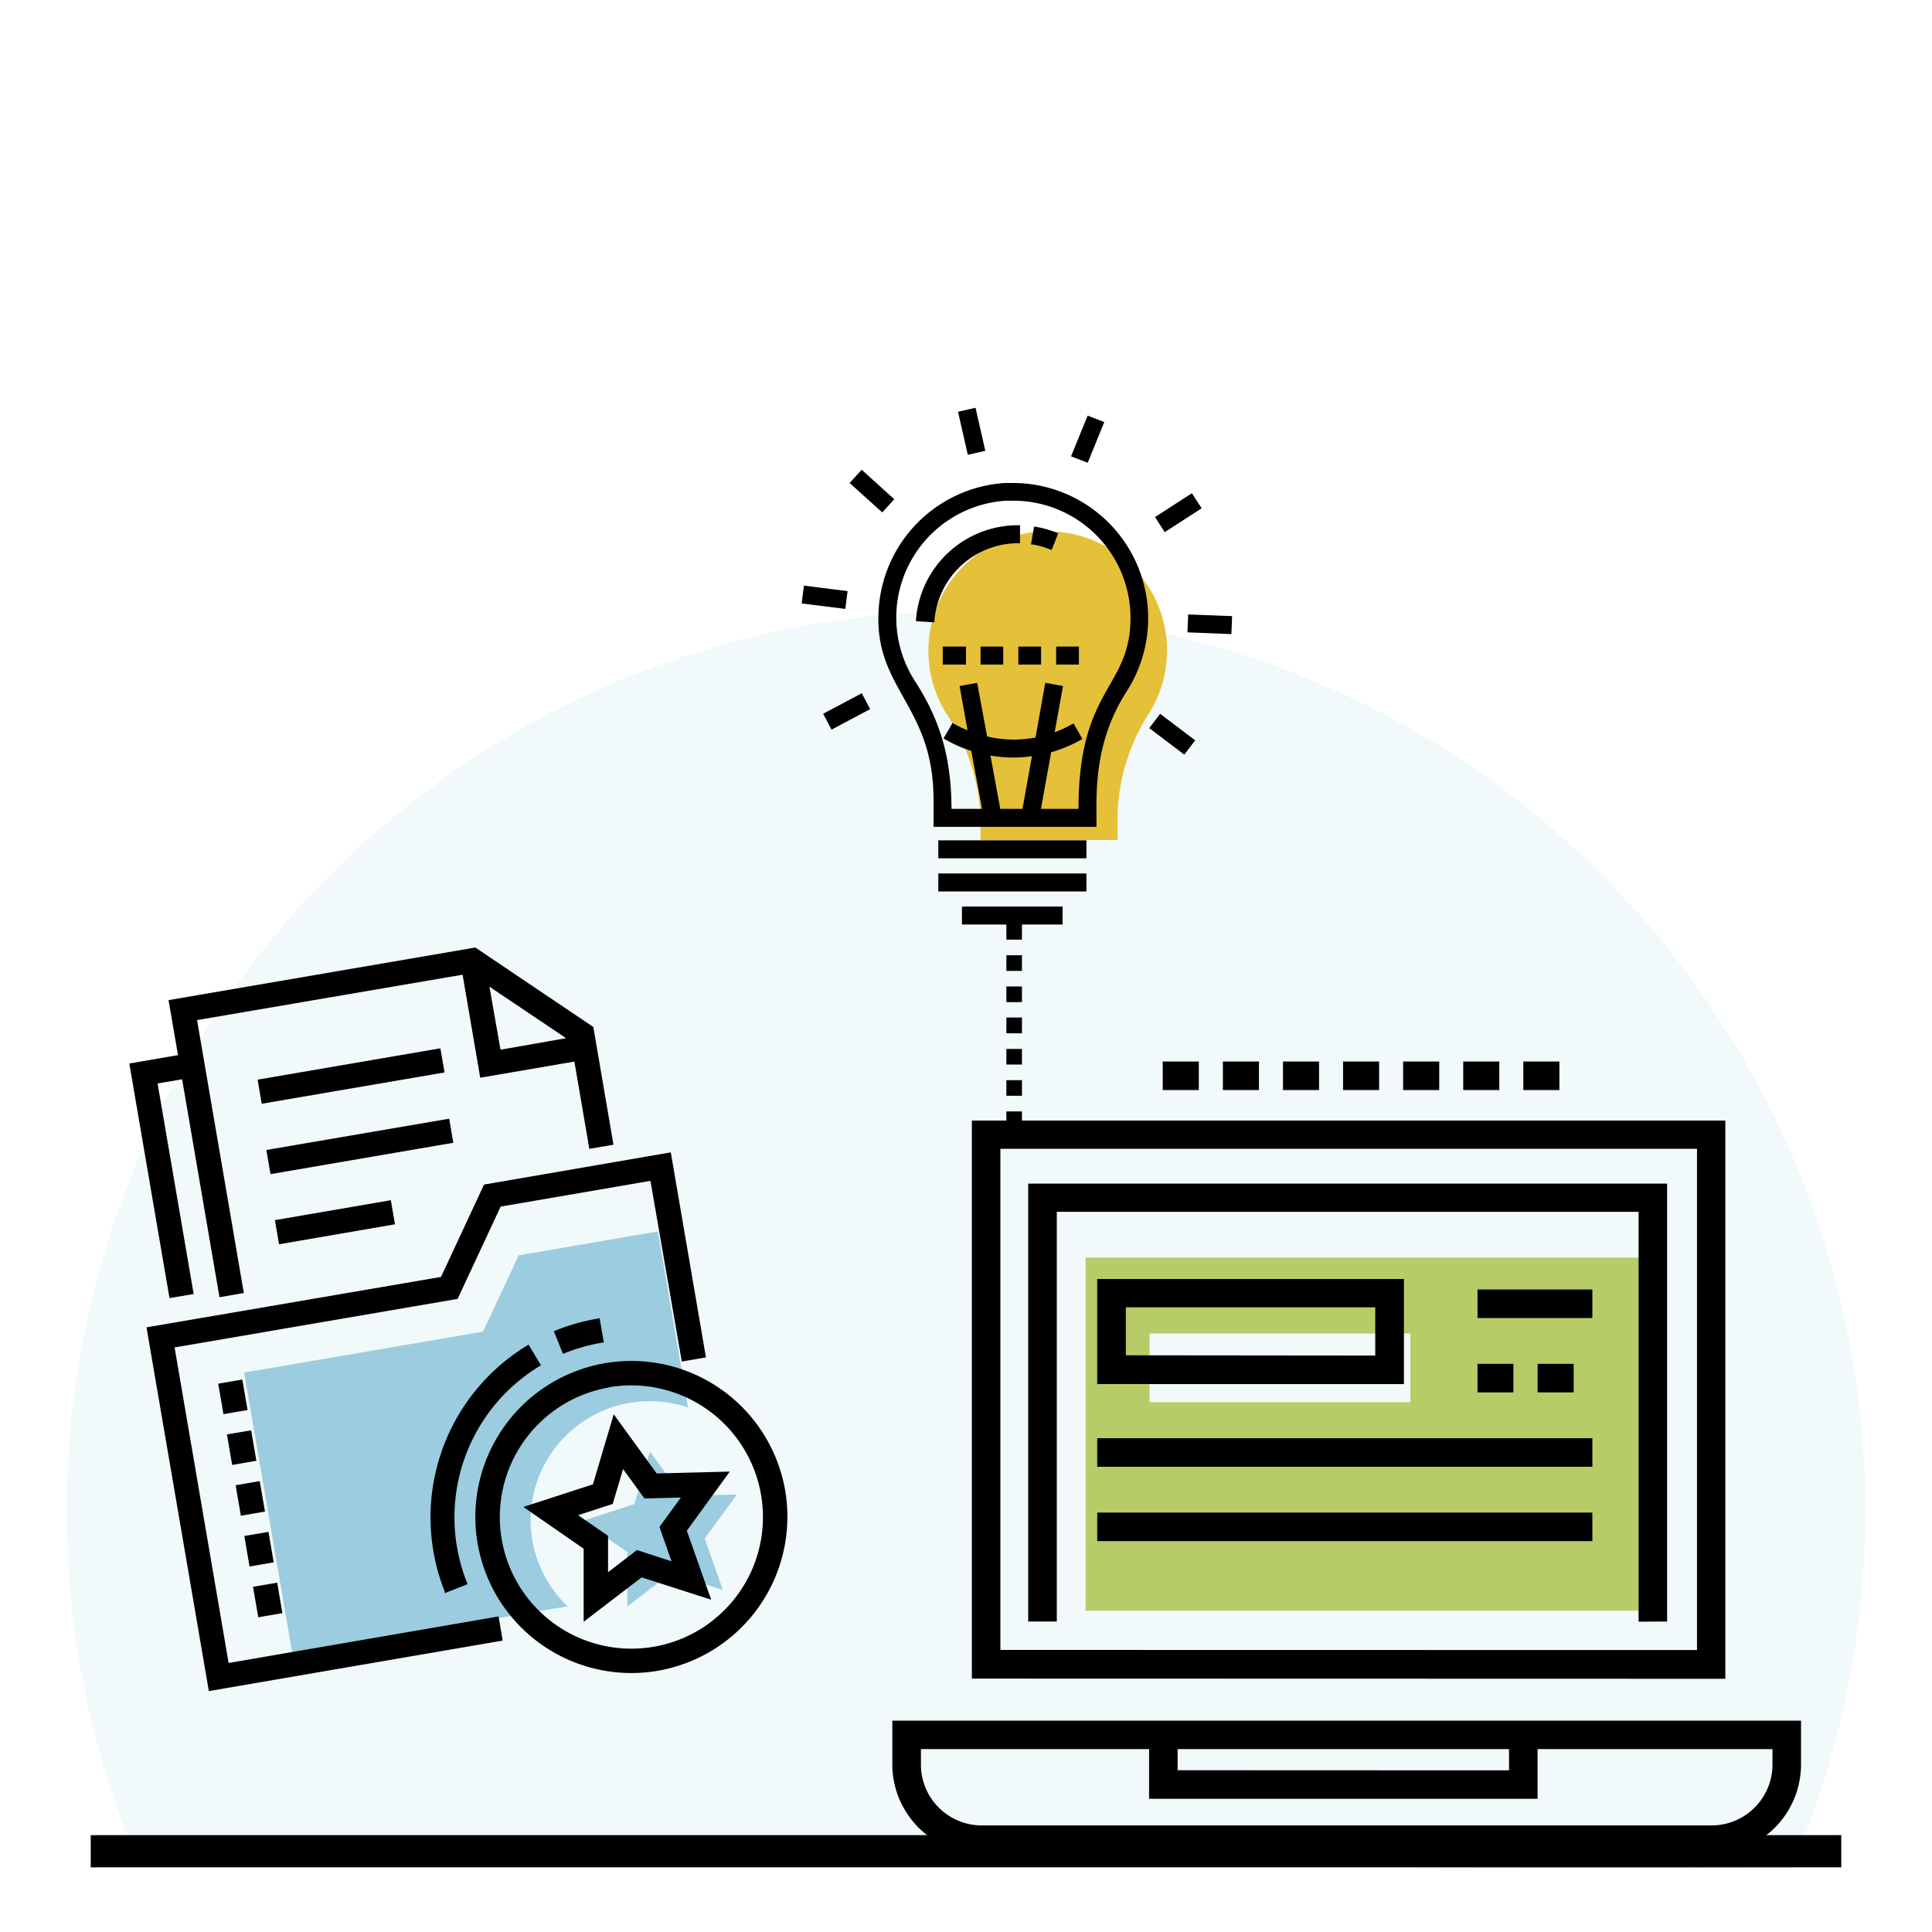 <svg id="Layer_1" data-name="Layer 1" xmlns="http://www.w3.org/2000/svg" viewBox="0 0 300 300"><defs><style>.cls-1{fill:#a1d9dd;opacity:0.15;}.cls-2{fill:none;stroke:#000;stroke-miterlimit:10;stroke-width:5px;}.cls-3{fill:#b7cc67;}.cls-4{fill:#e5c039;}.cls-5{fill:#9bcce0;}</style></defs><title>H2-Illutrations-EducatorsCorner-0418-v1</title><path class="cls-1" d="M150,94.88a139.74,139.74,0,0,0-128.68,194l256.76,1.39A139.73,139.73,0,0,0,150,94.88Z"/><line class="cls-2" x1="14.09" y1="287.46" x2="285.91" y2="287.46"/><path class="cls-3" d="M168.58,195.28v54.83h88.65V195.28ZM219,217.74h-40.5V207.06H219Z"/><path d="M152.44,287.86A13.9,13.9,0,0,1,138.56,274v-6.82h141.1V274a13.9,13.9,0,0,1-13.88,13.88ZM143,274a9.45,9.45,0,0,0,9.44,9.45H265.78a9.46,9.46,0,0,0,9.45-9.45V271.6H238.75v7.71H178.43V271.6H143Zm91.32.9V271.6H182.86v3.28Zm-83.41-14.25V174h117v86.68Zm112.6-4.43V178.38H155.34V256.2Zm-9.07-4.41V188.17H164.1v63.62h-4.44v-68h99.21v68ZM170.38,239.3v-4.43h76.88v4.43Zm0-11.54v-4.44h76.88v4.44Zm68.38-11.55v-4.43h5.6v4.43Zm-9.33,0v-4.43H235v4.43Zm-59.05-1.29V198.6H218v16.32Zm43.17-4.43V203H174.82v7.45Zm15.88-5.83v-4.43h17.83v4.43Zm7.11-35.4v-4.43h5.6v4.43Zm-9.33,0v-4.43h5.6v4.43Zm-9.33,0v-4.43h5.6v4.43Zm-9.33,0v-4.43h5.6v4.43Zm-9.33,0v-4.43h5.6v4.43Zm-9.33,0v-4.43h5.6v4.43Zm-9.34,0v-4.43h5.6v4.43Z"/><path class="cls-4" d="M181.22,101.07a18.43,18.43,0,0,1-3,10,30.57,30.57,0,0,0-4.69,16.61v2.77H152.26v-2.62a31,31,0,0,0-5.16-16.78,18.53,18.53,0,1,1,34.12-10Z"/><path d="M149.37,143.56v-2.79H165v2.79Zm-3.67-5.14v-2.79h23v2.79Zm0-5.14v-2.79h23v2.79Zm-.74-4.89v-4.17c0-7.54-2.36-11.78-4.65-15.88s-4.32-7.73-3.85-14A21,21,0,0,1,156,75c.48,0,1,0,1.42,0A21,21,0,0,1,175,107.28c-4.84,7.49-4.78,14.8-4.74,19.64,0,.41,0,1.47,0,1.47Zm22.51-2.79c0-10.78,2.61-15.3,4.88-19.3,1.71-3,3.19-5.61,3.19-10.37a18.19,18.19,0,0,0-18.16-18.18c-.4,0-.8,0-1.2,0a18.19,18.19,0,0,0-14.11,28c4,6.19,5.64,12,5.68,19.85h4.74l-1.67-9a20.59,20.59,0,0,1-4.06-1.79l-.25-.15,1.4-2.41.25.15a18.28,18.28,0,0,0,2.08,1L149,106.53l2.74-.5,1.54,8.33a18.19,18.19,0,0,0,4.13.48,18.42,18.42,0,0,0,3.38-.32l1.52-8.49,2.75.49-1.29,7.18a18.12,18.12,0,0,0,2.68-1.24l.25-.14,1.38,2.43-.26.14a21,21,0,0,1-4.6,1.92l-1.58,8.79Zm-8.7,0,1.47-8.18a20.66,20.66,0,0,1-2.91.21,21.14,21.14,0,0,1-3.53-.31l1.52,8.28Zm19.69-12.54,1.69-2.22,5.44,4.12-1.69,2.22Zm-50.64-2.23,6-3.18,1.3,2.46-6,3.19ZM164,103.19V100.4h3.53v2.79Zm-5.87,0V100.4h3.53v2.79Zm-5.87,0V100.4h3.52v2.79Zm-5.87,0V100.4H150v2.79Zm38-5,.11-2.78,6.82.26-.11,2.79Zm-42.15-1.73,0-.29A15.87,15.87,0,0,1,158.1,81.56h.29v2.79h-.29a13.07,13.07,0,0,0-13,12l0,.29ZM124.48,93.7l.36-2.77,6.77.86-.35,2.76ZM163,85.29a12.79,12.79,0,0,0-2.62-.74l-.29,0,.47-2.75.29,0a15.3,15.3,0,0,1,3.19.91l.27.11-1,2.58Zm16.35-5,5.73-3.7,1.51,2.34-5.73,3.7ZM131.93,75l1.87-2.06,5.06,4.58L137,79.57Zm34.38-4.14,2.58-6.32,2.58,1-2.57,6.32Zm-17.55-6.92,2.72-.62L153,70l-2.72.62Z"/><path d="M158.69,175h-2.42v-2.42h2.42Zm0-4.85h-2.42v-2.42h2.42Zm0-4.85h-2.42v-2.42h2.42Zm0-4.85h-2.42V158h2.42Zm0-4.84h-2.42v-2.43h2.42Zm0-4.85h-2.42v-2.43h2.42Zm0-4.85h-2.42v-2.43h2.42Z"/><path class="cls-5" d="M109.42,238.9l2.83,8-8.08-2.63-6.75,5.17V241l-7-4.82,8.09-2.63,2.42-8.15,5,6.88,8.5-.21ZM97.77,217.84a18.42,18.42,0,0,1,9.07.72l-.49-2.89-4.19-24.45-21.6,3.7L75,206.78l-37.09,6.35,7.48,43.62,42.73-7.33a18.48,18.48,0,0,1,9.62-31.58Z"/><path d="M102.13,259.44a24.23,24.23,0,1,1,19.79-28A24.27,24.27,0,0,1,102.13,259.44Zm-7.55-44a20.43,20.43,0,1,0,23.6,16.69A20.45,20.45,0,0,0,94.58,215.41ZM32.43,262.59l-9.68-56.48,45.73-7.83,6.68-14.34,29-5,5.46,31.84-3.75.64L101,183.36l-23.26,4-6.68,14.33-43.95,7.54,8.39,49L77.42,251l.64,3.75Zm67.2-17.66-9,6.9V240.48L81.27,234l10.8-3.51,3.23-10.88,6.67,9.19,11.35-.29-6.67,9.18,3.78,10.71Zm-5.21-6.45v5.65l4.49-3.44,5.37,1.75-1.88-5.33,3.32-4.57-5.65.14-3.32-4.57-1.61,5.42-5.37,1.75ZM69,247a31.23,31.23,0,0,1,12.74-38l.34-.21L84,212l-.34.21a27.45,27.45,0,0,0-11.2,33.41l.15.37-3.54,1.39ZM40.1,251.13l-.81-4.73,3.75-.64.81,4.73Zm-1.35-7.88-.81-4.74,3.75-.64.81,4.73Zm-1.35-7.89-.81-4.73,3.74-.64.82,4.73Zm-1.35-7.88-.81-4.74L39,222.1l.81,4.73Zm-1.35-7.89-.82-4.73,3.75-.64.81,4.73ZM86,206.71l.37-.15a30.89,30.89,0,0,1,6.35-1.79l.39-.07.65,3.75-.4.06a27.91,27.91,0,0,0-5.57,1.57l-.37.15Zm-51.92-5.28-5.8-33.84-3.81.65,5.6,32.69-3.75.64-6.24-36.43,7.56-1.3-1.47-8.54,47.64-8.17,18.32,12.34,3.13,18.28-3.75.64-2.32-13.55-14.62,2.51-2.74-16L30.6,158.4l7.26,42.38Zm53.82-40.22-11.9-8L77.72,163Zm-44.57,32-.64-3.75,18-3.09.64,3.74ZM42,182.32l-.64-3.75,28.39-4.86.64,3.74Zm-1.36-10.93L40,167.65l28.38-4.87.65,3.75Z"/></svg>